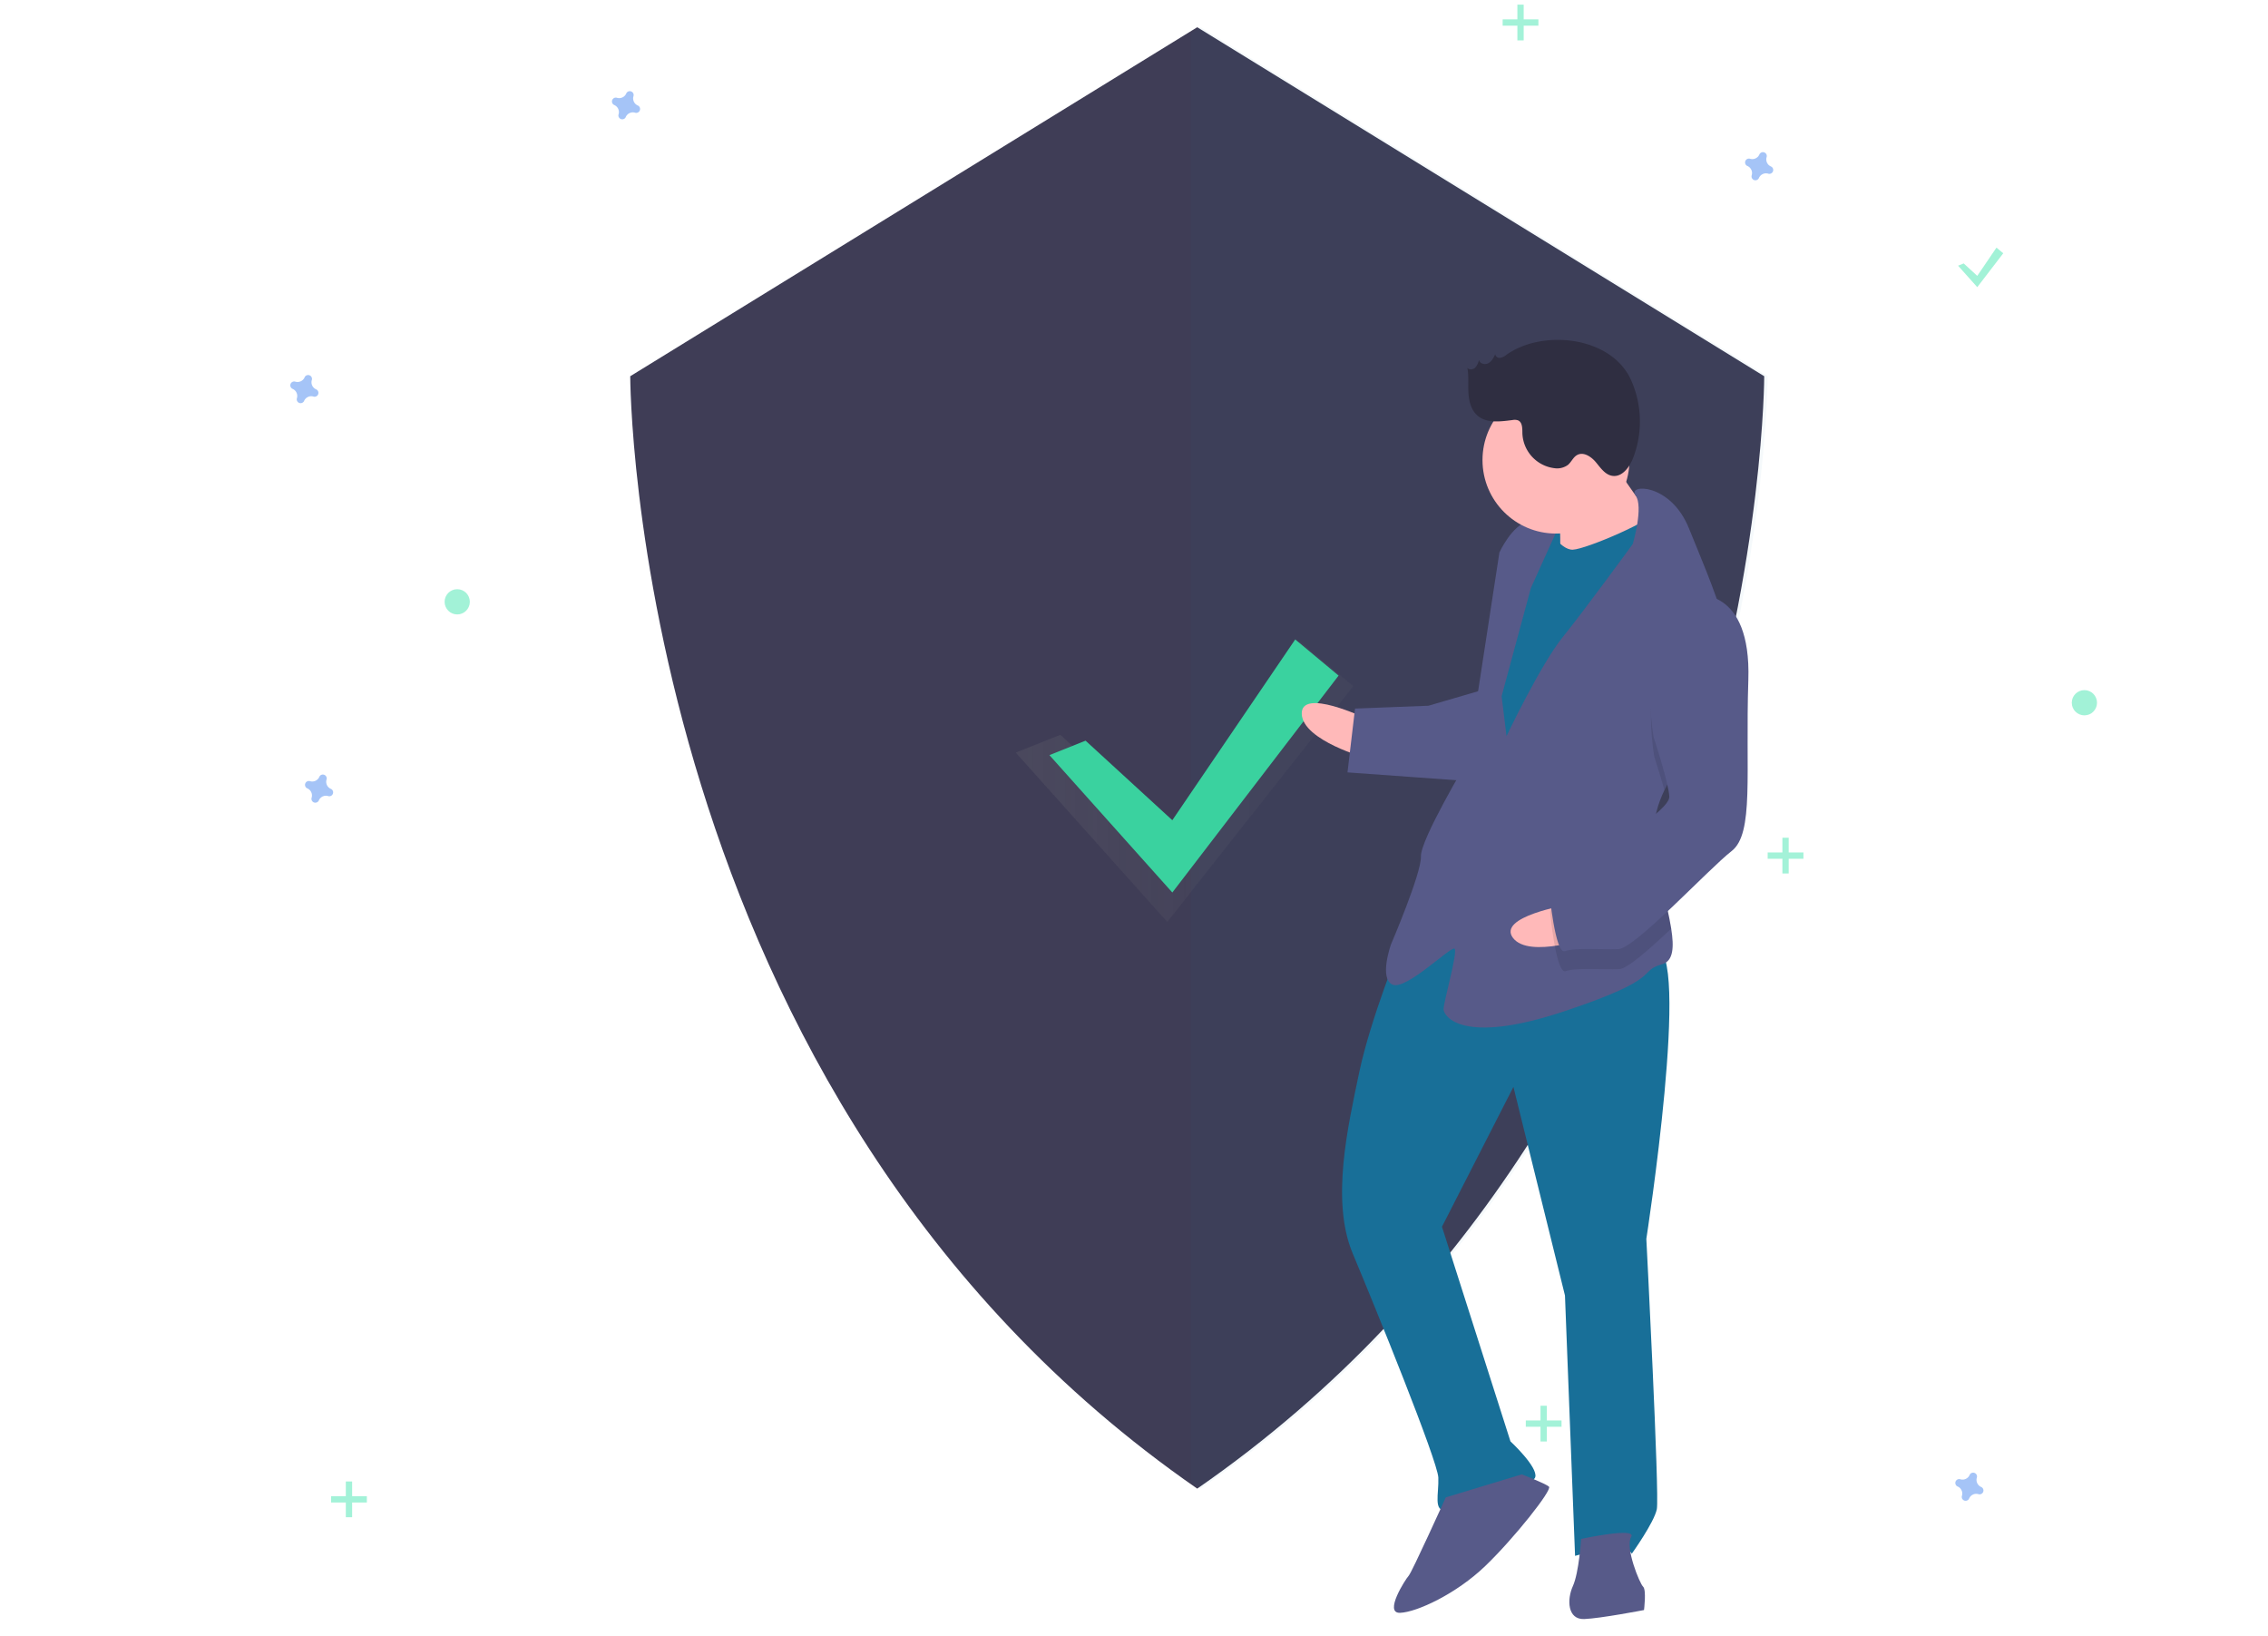 <?xml version="1.0" encoding="UTF-8" standalone="no"?>
<svg
   xmlns:dc="http://purl.org/dc/elements/1.1/"
   xmlns:cc="http://creativecommons.org/ns#"
   xmlns:rdf="http://www.w3.org/1999/02/22-rdf-syntax-ns#"
   xmlns:svg="http://www.w3.org/2000/svg"
   xmlns="http://www.w3.org/2000/svg"
   xmlns:sodipodi="http://sodipodi.sourceforge.net/DTD/sodipodi-0.dtd"
   xmlns:inkscape="http://www.inkscape.org/namespaces/inkscape"
   id="f921693e-33a8-40f4-b606-3710578972cc"
   data-name="Layer 1"
   width="859.399"
   height="619.784"
   viewBox="0 0 859.399 619.784"
   version="1.1"
   sodipodi:docname="cyber-security-operations.svg"
   inkscape:version="0.92.3 (2405546, 2018-03-11)">
  <sodipodi:namedview
     pagecolor="#ffffff"
     bordercolor="#666666"
     borderopacity="1"
     objecttolerance="10"
     gridtolerance="10"
     guidetolerance="10"
     inkscape:pageopacity="0"
     inkscape:pageshadow="2"
     inkscape:window-width="1362"
     inkscape:window-height="729"
     id="namedview100"
     showgrid="false"
     inkscape:zoom="0.61475638"
     inkscape:cx="494.03745"
     inkscape:cy="383.89191"
     inkscape:window-x="0"
     inkscape:window-y="18"
     inkscape:window-maximized="0"
     inkscape:current-layer="f921693e-33a8-40f4-b606-3710578972cc"
     inkscape:pagecheckerboard="true" />
  <defs
     id="defs9">
    <linearGradient
       id="b629f179-8ab2-4411-a7df-956765958247"
       x1="344.921"
       y1="369.397"
       x2="505.399"
       y2="369.397"
       gradientUnits="userSpaceOnUse">
      <stop
         offset="0"
         stop-color="gray"
         stop-opacity="0.25"
         id="stop2" />
      <stop
         offset="0.535"
         stop-color="gray"
         stop-opacity="0.12"
         id="stop4" />
      <stop
         offset="1"
         stop-color="gray"
         stop-opacity="0.1"
         id="stop6" />
    </linearGradient>
  </defs>
  <title
     id="title11">Security on</title>
  <path
     d="M 453.658,10.32 238.811,142.534 c 0,0 0,272.691 214.847,421.432 214.847,-148.74 214.847,-421.432 214.847,-421.432 z"
     id="path13"
     inkscape:connector-curvature="0"
     style="fill:#3f3d56;stroke-width:0.797" />
  <path
     d="m 454.941,10.32 -3.673,2.26 V 561.386 c 1.22,0.862 2.439,1.725 3.673,2.579 C 669.788,415.225 669.788,142.534 669.788,142.534 Z"
     id="path15"
     inkscape:connector-curvature="0"
     style="opacity:0.04;fill:#186f98;stroke-width:0.797" />
  <g
     id="g19"
     style="opacity:0.7"
     transform="matrix(0.797,0,0,0.797,110.001,1.759)">
    <polygon
       points="416.949,393.674 479.977,302.75 505.399,323.935 416.949,436.044 344.921,355.542 366.106,347.068 "
       id="polygon17"
       style="fill:url(#b629f179-8ab2-4411-a7df-956765958247)" />
  </g>
  <polygon
     points="419.349,387.674 477.777,301.75 498.399,318.935 419.349,422.044 360.921,356.742 378.106,349.868 "
     id="polygon21"
     style="fill:#3ad29f"
     transform="matrix(0.797,0,0,0.797,110.001,1.759)" />
  <path
     d="m 241.672,39.962 a 2.927,2.927 0 0 1 -1.631,-3.538 1.407,1.407 0 0 0 0.064,-0.325 v 0 a 1.468,1.468 0 0 0 -2.637,-0.973 v 0 a 1.407,1.407 0 0 0 -0.162,0.288 2.927,2.927 0 0 1 -3.538,1.631 1.407,1.407 0 0 0 -0.325,-0.064 v 0 a 1.468,1.468 0 0 0 -0.973,2.637 v 0 a 1.407,1.407 0 0 0 0.288,0.162 2.927,2.927 0 0 1 1.631,3.538 1.407,1.407 0 0 0 -0.064,0.325 v 0 a 1.468,1.468 0 0 0 2.637,0.973 v 0 a 1.407,1.407 0 0 0 0.162,-0.288 2.927,2.927 0 0 1 3.538,-1.631 1.407,1.407 0 0 0 0.325,0.064 v 0 a 1.468,1.468 0 0 0 0.973,-2.637 v 0 a 1.407,1.407 0 0 0 -0.288,-0.162 z"
     id="path23"
     inkscape:connector-curvature="0"
     style="opacity:0.5;fill:#4d8af0;stroke-width:0.797" />
  <path
     d="m 125.367,298.86 a 2.927,2.927 0 0 1 -1.631,-3.538 1.407,1.407 0 0 0 0.064,-0.325 v 0 a 1.468,1.468 0 0 0 -2.637,-0.973 v 0 a 1.407,1.407 0 0 0 -0.162,0.288 2.927,2.927 0 0 1 -3.538,1.631 1.407,1.407 0 0 0 -0.325,-0.064 v 0 a 1.468,1.468 0 0 0 -0.973,2.637 v 0 a 1.407,1.407 0 0 0 0.288,0.162 2.927,2.927 0 0 1 1.631,3.538 1.407,1.407 0 0 0 -0.064,0.325 v 0 a 1.468,1.468 0 0 0 2.637,0.973 v 0 a 1.407,1.407 0 0 0 0.162,-0.288 2.927,2.927 0 0 1 3.538,-1.631 1.407,1.407 0 0 0 0.325,0.064 v 0 a 1.468,1.468 0 0 0 0.973,-2.637 v 0 a 1.407,1.407 0 0 0 -0.288,-0.162 z"
     id="path25"
     inkscape:connector-curvature="0"
     style="opacity:0.5;fill:#4d8af0;stroke-width:0.797" />
  <path
     d="m 671.045,63.063 a 2.927,2.927 0 0 1 -1.631,-3.538 1.407,1.407 0 0 0 0.064,-0.325 v 0 a 1.468,1.468 0 0 0 -2.637,-0.973 v 0 a 1.407,1.407 0 0 0 -0.162,0.288 2.927,2.927 0 0 1 -3.538,1.631 1.407,1.407 0 0 0 -0.325,-0.064 v 0 a 1.468,1.468 0 0 0 -0.973,2.637 v 0 a 1.407,1.407 0 0 0 0.288,0.162 2.927,2.927 0 0 1 1.631,3.538 1.407,1.407 0 0 0 -0.064,0.325 v 0 a 1.468,1.468 0 0 0 2.637,0.973 v 0 a 1.407,1.407 0 0 0 0.162,-0.288 2.927,2.927 0 0 1 3.538,-1.631 1.407,1.407 0 0 0 0.325,0.064 v 0 a 1.468,1.468 0 0 0 0.973,-2.637 v 0 a 1.407,1.407 0 0 0 -0.288,-0.162 z"
     id="path33"
     inkscape:connector-curvature="0"
     style="opacity:0.5;fill:#4d8af0;stroke-width:0.797" />
  <path
     d="m 750.706,563.335 a 2.927,2.927 0 0 1 -1.631,-3.538 1.407,1.407 0 0 0 0.064,-0.325 v 0 a 1.468,1.468 0 0 0 -2.637,-0.973 v 0 a 1.407,1.407 0 0 0 -0.162,0.288 2.927,2.927 0 0 1 -3.538,1.631 1.407,1.407 0 0 0 -0.325,-0.064 v 0 a 1.468,1.468 0 0 0 -0.973,2.637 v 0 a 1.407,1.407 0 0 0 0.288,0.162 2.927,2.927 0 0 1 1.631,3.538 1.407,1.407 0 0 0 -0.064,0.325 v 0 a 1.468,1.468 0 0 0 2.637,0.973 v 0 a 1.407,1.407 0 0 0 0.162,-0.288 2.927,2.927 0 0 1 3.538,-1.631 1.407,1.407 0 0 0 0.325,0.064 v 0 a 1.468,1.468 0 0 0 0.973,-2.637 v 0 a 1.407,1.407 0 0 0 -0.288,-0.162 z"
     id="path35"
     inkscape:connector-curvature="0"
     style="opacity:0.5;fill:#4d8af0;stroke-width:0.797" />
  <path
     d="m 119.791,147.504 a 2.927,2.927 0 0 1 -1.631,-3.538 1.407,1.407 0 0 0 0.064,-0.325 v 0 a 1.468,1.468 0 0 0 -2.637,-0.973 v 0 a 1.407,1.407 0 0 0 -0.162,0.288 2.927,2.927 0 0 1 -3.538,1.631 1.407,1.407 0 0 0 -0.325,-0.064 v 0 a 1.468,1.468 0 0 0 -0.973,2.637 v 0 a 1.407,1.407 0 0 0 0.288,0.162 2.927,2.927 0 0 1 1.631,3.538 1.407,1.407 0 0 0 -0.064,0.325 v 0 a 1.468,1.468 0 0 0 2.637,0.973 v 0 a 1.407,1.407 0 0 0 0.162,-0.288 2.927,2.927 0 0 1 3.538,-1.631 1.407,1.407 0 0 0 0.325,0.064 v 0 a 1.468,1.468 0 0 0 0.973,-2.637 v 0 a 1.407,1.407 0 0 0 -0.288,-0.162 z"
     id="path37"
     inkscape:connector-curvature="0"
     style="opacity:0.5;fill:#4d8af0;stroke-width:0.797" />
  <circle
     cx="173.251"
     cy="227.997"
     r="4.78"
     id="circle39"
     style="opacity:0.5;fill:#47e6b1;stroke-width:0.797" />
  <circle
     cx="789.827"
     cy="266.234"
     r="4.78"
     id="circle41"
     style="opacity:0.5;fill:#47e6b1;stroke-width:0.797" />
  <g
     id="g47"
     style="opacity:0.5"
     transform="matrix(0.797,0,0,0.797,110.001,1.759)">
    <rect
       x="583.399"
       width="3"
       height="17"
       id="rect43"
       y="0"
       style="fill:#47e6b1" />
    <rect
       x="753.7"
       y="66.108"
       width="3"
       height="17"
       transform="rotate(90,703.103,-43.596)"
       id="rect45"
       style="fill:#47e6b1" />
  </g>
  <g
     id="g53"
     style="opacity:0.5"
     transform="matrix(0.797,0,0,0.797,110.001,1.759)">
    <rect
       x="594.399"
       y="666"
       width="3"
       height="17"
       id="rect49"
       style="fill:#47e6b1" />
    <rect
       x="764.7"
       y="732.108"
       width="3"
       height="17"
       transform="rotate(90,714.103,622.404)"
       id="rect51"
       style="fill:#47e6b1" />
  </g>
  <g
     id="g59"
     style="opacity:0.5"
     transform="matrix(0.797,0,0,0.797,110.001,1.759)">
    <rect
       x="26.399"
       y="702"
       width="3"
       height="17"
       id="rect55"
       style="fill:#47e6b1" />
    <rect
       x="196.7"
       y="768.108"
       width="3"
       height="17"
       transform="rotate(90,146.103,658.404)"
       id="rect57"
       style="fill:#47e6b1" />
  </g>
  <g
     id="g65"
     style="opacity:0.5"
     transform="matrix(0.797,0,0,0.797,110.001,1.759)">
    <rect
       x="709.399"
       y="396"
       width="3"
       height="17"
       id="rect61"
       style="fill:#47e6b1" />
    <rect
       x="879.7"
       y="462.108"
       width="3"
       height="17"
       transform="rotate(90,829.103,352.404)"
       id="rect63"
       style="fill:#47e6b1" />
  </g>
  <polygon
     points="802.049,128.924 811.177,115.5 814.399,118.185 802.049,134.294 792.921,124.092 795.606,123.018 "
     id="polygon67"
     style="opacity:0.5;fill:#47e6b1"
     transform="matrix(0.797,0,0,0.797,110.001,1.759)" />
  <rect
     x="571.642"
     y="215.364"
     width="17.718"
     height="22.781"
     transform="rotate(-2.221)"
     id="rect69"
     style="fill:#186f98;stroke-width:0.797" />
  <path
     d="m 517.395,272.089 c 0,0 -24.519,-11.715 -24.127,-1.598 0.392,10.117 24.715,16.773 24.715,16.773 z"
     id="path71"
     inkscape:connector-curvature="0"
     style="fill:#ffb9b9;stroke-width:0.797" />
  <path
     d="m 530.847,357.694 c 0,0 -11.568,28.313 -15.842,48.743 -4.274,20.431 -10.783,48.547 -2.41,68.487 8.373,19.94 32.177,78.545 32.422,84.869 0.245,6.323 -2.039,12.745 3.02,12.548 5.059,-0.196 32.587,-8.863 33.704,-12.706 1.118,-3.843 -9.392,-13.568 -9.392,-13.568 l -25.951,-81.32 27.076,-52.979 19.53,79.036 3.825,98.643 c 0,0 18.774,-5.794 21.499,-0.834 0,0 8.411,-11.725 9.48,-16.833 1.068,-5.108 -3.972,-102.437 -3.972,-102.437 0,0 17.233,-110.859 3.321,-110.319 -13.911,0.539 -68.4,-32.811 -96.31,-1.332 z"
     id="path73"
     inkscape:connector-curvature="0"
     style="fill:#186f98;stroke-width:0.797" />
  <path
     d="m 547.841,567.283 c 0,0 -12.832,28.362 -14.048,29.676 -1.216,1.314 -9.578,14.304 -3.255,14.058 6.323,-0.245 21.254,-7.157 32.243,-17.716 10.99,-10.559 25.479,-28.852 24.165,-30.068 -1.314,-1.216 -10.313,-4.666 -10.313,-4.666 z"
     id="path75"
     inkscape:connector-curvature="0"
     style="fill:#575a89;stroke-width:0.797" />
  <path
     d="m 599.113,583.026 c 0,0 -0.774,12.696 -3.107,17.852 -2.333,5.157 -2.039,12.745 4.284,12.499 6.323,-0.245 22.666,-3.412 22.666,-3.412 0,0 0.97,-7.637 -0.343,-8.853 -1.314,-1.216 -6.912,-14.931 -4.53,-18.823 2.382,-3.892 -18.97,0.736 -18.97,0.736 z"
     id="path77"
     inkscape:connector-curvature="0"
     style="fill:#575a89;stroke-width:0.797" />
  <path
     d="m 608.468,171.033 c 0,0 13.48,21.009 18.735,25.871 5.255,4.862 -9.529,15.568 -9.529,15.568 l -26.46,3.559 c 0,0 0.333,-24.077 -1.03,-26.558 -1.363,-2.48 18.283,-18.441 18.283,-18.441 z"
     id="path79"
     inkscape:connector-curvature="0"
     style="fill:#ffb9b9;stroke-width:0.797" />
  <path
     d="m 585.469,198.523 c 0,0 5.451,9.921 10.51,9.725 5.059,-0.196 31.224,-11.343 32.342,-15.186 1.118,-3.843 8.667,27.528 8.667,27.528 l -64.025,112.673 -15.617,-10.793 7.567,-66.154 6.215,-35.705 z"
     id="path81"
     inkscape:connector-curvature="0"
     style="fill:#186f98;stroke-width:0.797" />
  <path
     d="m 630.682,299.36 c -2.554,5.343 -4.149,10.914 -3.928,16.618 0.01,0.253 0.02,0.506 0.042,0.758 0.606,11.705 4.918,25.242 6.465,35.086 1.122,7.062 0.803,12.216 -3.33,13.428 -10.019,2.922 1.461,5.01 -37.302,17.912 -38.763,12.902 -45.528,1.765 -45.626,-0.764 -0.098,-2.529 5.49,-21.744 4.176,-22.96 -1.314,-1.216 -18.381,15.912 -23.538,13.578 -5.157,-2.333 -0.588,-15.176 -0.588,-15.176 0,0 11.617,-27.048 11.371,-33.371 -0.245,-6.323 17.597,-36.146 17.597,-36.146 l 12.135,-78.997 c 0,0 4.666,-10.313 10.941,-11.823 6.274,-1.51 11.48,2.088 11.48,2.088 l -10.499,23.205 -11.077,40.959 1.853,15.127 c 0,0 12.881,-27.097 21.342,-37.558 8.46,-10.461 26.498,-35.225 26.498,-35.225 0,0 4.211,-14.209 1.032,-18.456 -3.18,-4.259 13.261,-4.896 20.271,12.563 3.715,9.254 9.747,23.053 13.526,35.902 3.367,11.382 4.958,22.023 1.622,28.105 -5.098,9.292 -17.924,21.505 -24.462,35.146 z"
     id="path83"
     inkscape:connector-curvature="0"
     style="fill:#575a89;stroke-width:0.797" />
  <path
     d="m 655.144,264.215 c -5.099,9.292 -17.924,21.505 -24.462,35.146 -1.708,-6.153 -3.791,-12.519 -3.791,-12.519 0,0 -7.991,-42.753 15.645,-53.802 a 15.819,15.819 0 0 1 10.986,3.07 c 3.367,11.382 4.958,22.023 1.622,28.105 z"
     id="path85"
     inkscape:connector-curvature="0"
     style="opacity:0.1;stroke-width:0.797" />
  <path
     d="m 561.315,261.52 -20.038,5.843 -27.822,1.079 -2.862,24.176 45.724,3.293 c 0,0 11.421,-32.107 4.999,-34.391 z"
     id="path87"
     inkscape:connector-curvature="0"
     style="fill:#575a89;stroke-width:0.797" />
  <path
     d="m 593.99,342.806 c 0,0 -26.807,4.448 -20.689,12.515 6.118,8.067 29.866,-0.414 29.866,-0.414 z"
     id="path89"
     inkscape:connector-curvature="0"
     style="fill:#ffb9b9;stroke-width:0.797" />
  <path
     d="m 626.796,316.736 c 0.606,11.705 4.918,25.242 6.465,35.086 -8.54,8.082 -16.661,15.211 -19.721,15.33 -6.323,0.245 -16.49,-0.627 -20.234,0.785 -3.745,1.412 -5.941,-22.568 -5.941,-22.568 0,0 2.235,-7.686 12.205,-11.872 6.73,-2.832 19.629,-10.514 27.227,-16.761 z"
     id="path91"
     inkscape:connector-curvature="0"
     style="opacity:0.1;stroke-width:0.797" />
  <path
     d="m 642.242,225.452 c 0,0 21.401,-3.363 20.245,32.145 -1.156,35.508 2.256,58.174 -6.351,64.841 -8.607,6.667 -36.566,36.882 -42.89,37.127 -6.323,0.245 -16.49,-0.627 -20.234,0.785 -3.745,1.412 -5.941,-22.568 -5.941,-22.568 0,0 2.235,-7.686 12.205,-11.872 9.97,-4.186 33.459,-19.029 33.263,-24.088 -0.196,-5.059 -5.941,-22.568 -5.941,-22.568 0,0 -7.991,-42.753 15.645,-53.802 z"
     id="path93"
     inkscape:connector-curvature="0"
     style="fill:#575a89;stroke-width:0.797" />
  <circle
     cx="589.596"
     cy="174.298"
     r="27.843"
     id="circle95"
     style="fill:#ffb9b9;stroke-width:0.797" />
  <path
     d="m 570.849,134.39 a 5.376,5.376 0 0 1 -2.341,1.175 1.671,1.671 0 0 1 -1.936,-1.341 c -0.637,1.321 -1.356,2.729 -2.656,3.407 -1.301,0.678 -3.312,0.109 -3.499,-1.345 a 6.139,6.139 0 0 1 -1.413,2.982 c -0.807,0.769 -2.27,0.964 -2.975,0.099 0.57,3.113 0.218,6.314 0.397,9.473 0.179,3.159 1.021,6.509 3.408,8.586 3.481,3.03 8.716,2.282 13.295,1.708 a 4.035,4.035 0 0 1 2.083,0.114 c 1.715,0.73 1.637,3.117 1.66,4.981 a 13.839,13.839 0 0 0 12.118,13.142 6.937,6.937 0 0 0 5.156,-1.258 c 1.3,-1.102 1.964,-2.898 3.454,-3.726 2.423,-1.347 5.362,0.617 7.134,2.75 1.772,2.132 3.518,4.755 6.263,5.146 3.63,0.516 6.395,-3.183 7.751,-6.59 a 38.415,38.415 0 0 0 -0.763,-29.849 c -7.58,-16.523 -33.472,-19.136 -47.136,-9.454 z"
     id="path97"
     inkscape:connector-curvature="0"
     style="fill:#2f2e41;stroke-width:0.797" />
</svg>
